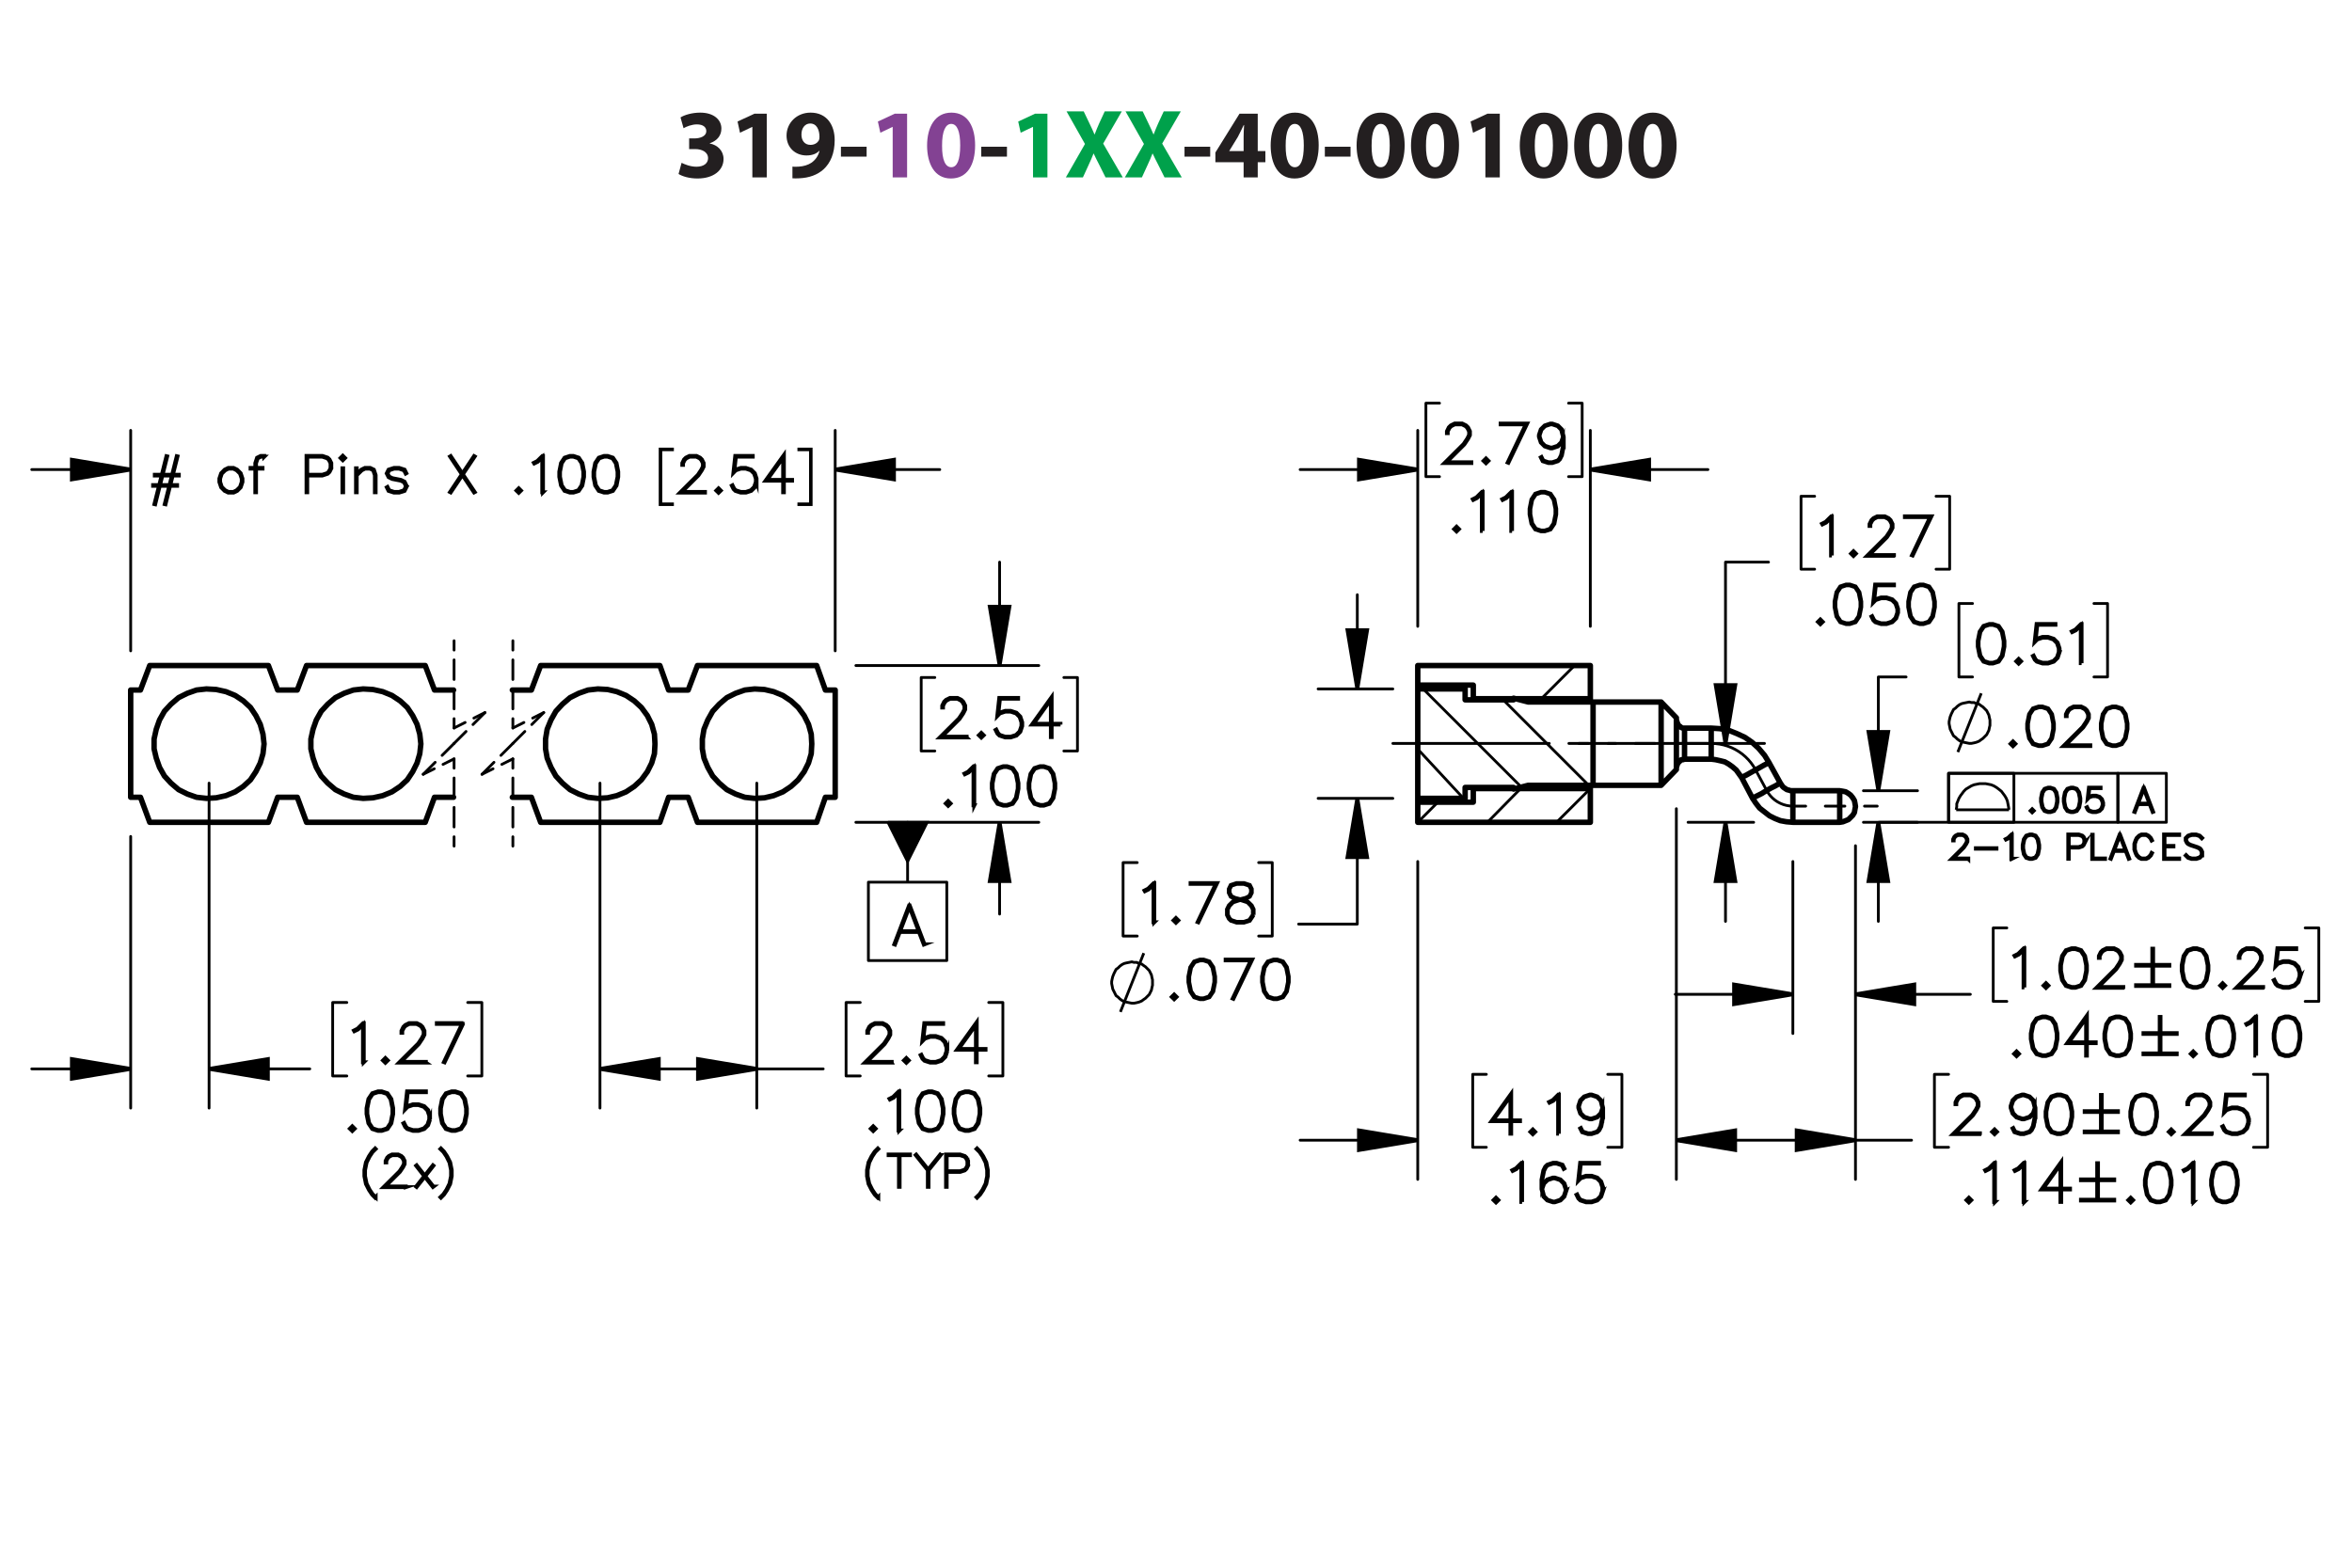 <?xml version="1.0" encoding="UTF-8"?><svg id="Layer_1" xmlns="http://www.w3.org/2000/svg" viewBox="0 0 432 288"><defs><style>.cls-1{stroke-dashoffset:.491px;}.cls-1,.cls-2,.cls-3,.cls-4,.cls-5,.cls-6,.cls-7,.cls-8,.cls-9,.cls-10,.cls-11,.cls-12,.cls-13,.cls-14{stroke:#000;}.cls-1,.cls-2,.cls-4,.cls-5,.cls-6,.cls-7,.cls-8,.cls-9,.cls-10,.cls-11,.cls-13,.cls-14{fill:none;}.cls-1,.cls-4,.cls-5,.cls-6,.cls-7,.cls-9,.cls-11,.cls-13,.cls-14{stroke-linecap:round;stroke-linejoin:round;}.cls-1,.cls-4,.cls-5,.cls-6,.cls-8,.cls-9,.cls-10,.cls-11,.cls-13,.cls-14{stroke-width:.51px;}.cls-1,.cls-4,.cls-13{stroke-dasharray:0 0 3.6 1.8;}.cls-15{fill:#834293;}.cls-2{stroke-width:.7px;}.cls-2,.cls-3,.cls-8,.cls-10,.cls-12{stroke-miterlimit:10;}.cls-3{stroke-width:.5px;}.cls-4{stroke-dashoffset:1.331px;}.cls-5{stroke-dashoffset:14.47px;}.cls-5,.cls-9,.cls-10,.cls-11,.cls-14{stroke-dasharray:0 0 0 0 43.2 3.6 3.6 3.6;}.cls-9{stroke-dashoffset:36.432px;}.cls-12{stroke-width:.7px;}.cls-13{stroke-dashoffset:1.885px;}.cls-16{fill:#00a14b;}.cls-14{stroke-dashoffset:40.857px;}.cls-17{fill:#231f20;}</style></defs><g><path class="cls-17" d="m125.19,29.909c.486.252,1.603.72,2.719.72,1.423,0,2.143-.685,2.143-1.567,0-1.152-1.152-1.674-2.359-1.674h-1.116v-1.962h1.062c.918-.018,2.089-.36,2.089-1.351,0-.702-.576-1.224-1.728-1.224-.955,0-1.962.414-2.449.702l-.558-1.981c.702-.45,2.106-.882,3.619-.882,2.502,0,3.889,1.315,3.889,2.917,0,1.243-.702,2.215-2.143,2.719v.036c1.404.252,2.539,1.315,2.539,2.845,0,2.07-1.819,3.583-4.79,3.583-1.512,0-2.791-.397-3.475-.829l.558-2.052Z"/><path class="cls-17" d="m138.187,23.318h-.036l-2.233,1.062-.45-2.053,3.097-1.44h2.269v11.704h-2.647v-9.273Z"/><path class="cls-17" d="m145.548,30.611c.342.036.648.036,1.188,0,.829-.054,1.675-.288,2.305-.72.756-.522,1.261-1.278,1.477-2.161l-.054-.018c-.522.54-1.278.846-2.341.846-1.98,0-3.655-1.386-3.655-3.655,0-2.287,1.837-4.213,4.412-4.213,3.007,0,4.429,2.305,4.429,5.042,0,2.431-.774,4.213-2.053,5.383-1.116,1.008-2.647,1.566-4.465,1.639-.468.036-.936.018-1.242,0v-2.143Zm1.656-5.87c0,1.009.54,1.873,1.657,1.873.738,0,1.26-.36,1.512-.774.09-.162.144-.342.144-.684,0-1.243-.468-2.467-1.71-2.467-.936,0-1.621.828-1.603,2.052Z"/><path class="cls-17" d="m159.175,26.956v1.818h-4.718v-1.818h4.718Z"/><path class="cls-15" d="m163.962,23.318h-.036l-2.233,1.062-.45-2.053,3.097-1.44h2.269v11.704h-2.647v-9.273Z"/><path class="cls-15" d="m179.102,26.686c0,3.619-1.458,6.104-4.447,6.104-3.025,0-4.357-2.719-4.375-6.032,0-3.385,1.44-6.067,4.465-6.067,3.133,0,4.357,2.791,4.357,5.996Zm-6.068.072c-.018,2.683.63,3.961,1.692,3.961s1.639-1.333,1.639-3.997c0-2.593-.558-3.961-1.657-3.961-1.008,0-1.692,1.278-1.674,3.997Z"/><path class="cls-17" d="m184.951,26.956v1.818h-4.718v-1.818h4.718Z"/><path class="cls-16" d="m189.738,23.318h-.036l-2.233,1.062-.45-2.053,3.097-1.44h2.269v11.704h-2.647v-9.273Z"/><path class="cls-16" d="m203.059,32.591l-1.098-2.197c-.45-.846-.738-1.476-1.08-2.179h-.036c-.252.703-.558,1.333-.936,2.179l-1.008,2.197h-3.133l3.511-6.14-3.385-5.996h3.151l1.062,2.215c.36.738.63,1.333.918,2.017h.036c.288-.774.522-1.315.828-2.017l1.026-2.215h3.133l-3.421,5.924,3.601,6.212h-3.169Z"/><path class="cls-16" d="m213.895,32.591l-1.098-2.197c-.45-.846-.738-1.476-1.081-2.179h-.036c-.252.703-.558,1.333-.936,2.179l-1.008,2.197h-3.133l3.511-6.14-3.385-5.996h3.151l1.062,2.215c.36.738.63,1.333.918,2.017h.036c.288-.774.522-1.315.829-2.017l1.026-2.215h3.133l-3.421,5.924,3.601,6.212h-3.168Z"/><path class="cls-17" d="m222.282,26.956v1.818h-4.718v-1.818h4.718Z"/><path class="cls-17" d="m228.42,32.591v-2.791h-5.186v-1.782l4.43-7.13h3.349v6.86h1.404v2.052h-1.404v2.791h-2.593Zm0-4.843v-2.593c0-.703.036-1.422.09-2.179h-.071c-.378.756-.685,1.44-1.081,2.179l-1.566,2.557v.036h2.629Z"/><path class="cls-17" d="m242.209,26.686c0,3.619-1.458,6.104-4.447,6.104-3.024,0-4.357-2.719-4.375-6.032,0-3.385,1.44-6.067,4.465-6.067,3.133,0,4.357,2.791,4.357,5.996Zm-6.067.072c-.019,2.683.63,3.961,1.692,3.961s1.639-1.333,1.639-3.997c0-2.593-.559-3.961-1.657-3.961-1.008,0-1.692,1.278-1.674,3.997Z"/><path class="cls-17" d="m248.058,26.956v1.818h-4.718v-1.818h4.718Z"/><path class="cls-17" d="m257.995,26.686c0,3.619-1.459,6.104-4.447,6.104-3.025,0-4.357-2.719-4.376-6.032,0-3.385,1.44-6.067,4.466-6.067,3.133,0,4.357,2.791,4.357,5.996Zm-6.068.072c-.018,2.683.63,3.961,1.692,3.961s1.639-1.333,1.639-3.997c0-2.593-.558-3.961-1.656-3.961-1.009,0-1.692,1.278-1.675,3.997Z"/><path class="cls-17" d="m267.984,26.686c0,3.619-1.458,6.104-4.447,6.104-3.024,0-4.357-2.719-4.375-6.032,0-3.385,1.44-6.067,4.465-6.067,3.133,0,4.357,2.791,4.357,5.996Zm-6.067.072c-.019,2.683.63,3.961,1.692,3.961s1.639-1.333,1.639-3.997c0-2.593-.559-3.961-1.657-3.961-1.008,0-1.692,1.278-1.674,3.997Z"/><path class="cls-17" d="m272.824,23.318h-.035l-2.233,1.062-.45-2.053,3.098-1.44h2.269v11.704h-2.647v-9.273Z"/><path class="cls-17" d="m287.965,26.686c0,3.619-1.459,6.104-4.447,6.104-3.025,0-4.357-2.719-4.376-6.032,0-3.385,1.44-6.067,4.466-6.067,3.133,0,4.357,2.791,4.357,5.996Zm-6.068.072c-.018,2.683.63,3.961,1.692,3.961s1.639-1.333,1.639-3.997c0-2.593-.558-3.961-1.656-3.961-1.009,0-1.692,1.278-1.675,3.997Z"/><path class="cls-17" d="m297.954,26.686c0,3.619-1.458,6.104-4.447,6.104-3.024,0-4.357-2.719-4.375-6.032,0-3.385,1.44-6.067,4.465-6.067,3.133,0,4.357,2.791,4.357,5.996Zm-6.067.072c-.019,2.683.63,3.961,1.692,3.961s1.639-1.333,1.639-3.997c0-2.593-.559-3.961-1.657-3.961-1.008,0-1.692,1.278-1.674,3.997Z"/><path class="cls-17" d="m307.944,26.686c0,3.619-1.459,6.104-4.447,6.104-3.025,0-4.357-2.719-4.376-6.032,0-3.385,1.44-6.067,4.466-6.067,3.133,0,4.357,2.791,4.357,5.996Zm-6.068.072c-.018,2.683.63,3.961,1.692,3.961s1.639-1.333,1.639-3.997c0-2.593-.558-3.961-1.656-3.961-1.009,0-1.692,1.278-1.675,3.997Z"/></g><g><g><path class="cls-12" d="m32.85,87.359h-1.127l-.44,1.749h1.25v.141h-1.29l-.846,3.401-.145-.035.85-3.366h-1.752l-.845,3.401-.145-.035.85-3.366h-1.092v-.141h1.127l.44-1.749h-1.254v-.145h1.29l.85-3.41.145.035-.85,3.375h1.748l.85-3.41.145.035-.85,3.375h1.092v.145Zm-1.272,0h-1.748l-.44,1.749h1.748l.44-1.749Z"/><path class="cls-12" d="m44.54,88.559l-.326.971-.652.655-.656.316h-.982l-.661-.316-.647-.655-.326-.971v-.65l.326-.971.647-.659.661-.321h.982l.656.321.652.659.326.971v.65Zm-.145-.022v-.611l-.308-.918-.612-.602-.604-.308h-.911l-.604.308-.616.602-.304.918v.611l.304.918.616.606.604.303h.911l.604-.303.612-.606.308-.918Z"/><path class="cls-12" d="m48.538,83.897h-.612l-.585.294-.309.901v.866h1.193v.141h-1.193v4.342h-.145v-4.342h-.872v-.141h.872v-.883l.326-.989.678-.334h.647v.145Z"/><path class="cls-12" d="m60.856,86.045l-.326.659-.343.33-.973.325h-2.778v3.081h-.141v-6.689h2.919l.973.325.343.33.326.659v.98Zm-.145-.035v-.91l-.304-.602-.291-.299-.92-.303h-2.761v3.318h2.761l.92-.303.291-.299.304-.602Z"/><path class="cls-12" d="m63.375,84.138l-.414.413-.414-.413.414-.413.414.413Zm-.198,0l-.216-.215-.216.215.216.215.216-.215Zm-.145,6.302h-.141v-4.412h.141v4.412Z"/><path class="cls-12" d="m68.998,90.44h-.145v-3.142l-.304-.901-.59-.299h-.907l-.607.308-.92.91v3.124h-.141v-4.412h.141v1.09l.832-.839.656-.321h.986l.673.33.326.993v3.16Z"/><path class="cls-12" d="m74.647,89.513l-.33.672-.995.316h-.964l-.99-.316-.326-.655.128-.075.304.606.903.303h.929l.903-.303.299-.589v-.277l-.299-.593-.604-.299-1.581-.312-.656-.334-.344-.685.344-.694.99-.321h.964l.995.321.321.659-.123.07-.308-.602-.903-.308h-.929l-.903.308-.286.567.286.576.607.299,1.577.312.66.334.33.668v.352Z"/><path class="cls-12" d="m87.199,90.4l-.127.066-2.144-3.204-2.148,3.204-.123-.066,2.179-3.265-2.179-3.274.123-.075,2.148,3.212,2.144-3.212.127.075-2.184,3.274,2.184,3.265Z"/><path class="cls-12" d="m95.693,90.124l-.414.404-.414-.404.414-.413.414.413Zm-.198,0l-.216-.215-.216.215.216.215.216-.215Z"/><path class="cls-12" d="m99.739,90.44h-.145v-6.447l-.828.839-.643.312-.07-.123.621-.316.964-.954h.101v6.689Z"/><path class="cls-12" d="m107.281,87.614l-.312,1.591-.661.98-.982.316h-.651l-.982-.316-.656-.98-.317-1.591v-.967l.317-1.591.656-.98.982-.325h.651l.982.325.661.98.312,1.591v.967Zm-.141-.022v-.923l-.317-1.56-.603-.91-.912-.303h-.612l-.912.303-.607.91-.312,1.56v.923l.312,1.56.607.91.912.303h.612l.912-.303.603-.91.317-1.56Z"/><path class="cls-12" d="m113.56,87.614l-.312,1.591-.661.98-.982.316h-.651l-.982-.316-.656-.98-.317-1.591v-.967l.317-1.591.656-.98.982-.325h.651l.982.325.661.98.312,1.591v.967Zm-.141-.022v-.923l-.317-1.56-.603-.91-.912-.303h-.612l-.912.303-.607.91-.312,1.56v.923l.312,1.56.607.91.912.303h.612l.912-.303.603-.91.317-1.56Z"/><path class="cls-3" d="m123.523,92.707h-2.281v-10.217h2.281v.145h-2.135v9.927h2.135v.145Z"/><path class="cls-12" d="m129.489,90.501h-4.588l3.272-3.256.621-.936.308-.615v-.593l-.308-.602-.295-.299-.607-.303h-1.224l-.604.303-.299.299-.308.602v.299h-.141v-.334l.321-.659.335-.33.661-.325h1.299l.656.325.335.33.326.659v.668l-.326.646-.639.954-3.042,3.032h4.249v.136Z"/><path class="cls-12" d="m132.395,90.124l-.414.404-.414-.404.414-.413.414.413Zm-.198,0l-.216-.215-.216.215.216.215.216-.215Z"/><path class="cls-12" d="m138.964,88.559l-.321.971-.661.655-.973.316h-.964l-.973-.316-.343-.334-.317-.637.128-.07.312.62.29.299.92.303h.929l.92-.303.603-.606.309-.918v-.611l-.309-.918-.603-.602-.92-.308h-.929l-.92.308-.44.453.339-3.107h3.223v.145h-3.095l-.286,2.562.19-.18.973-.321h.964l.973.321.661.659.321.971v.65Z"/><path class="cls-12" d="m145.489,88.304h-1.506v2.136h-.145v-2.136h-3.228l3.373-4.707v4.561h1.506v.145Zm-1.651-.145v-4.109l-2.941,4.109h2.941Z"/><path class="cls-3" d="m148.998,92.707h-2.281v-.145h2.136v-9.927h-2.136v-.145h2.281v10.217Z"/></g><g><path class="cls-12" d="m66.819,195.151h-.156v-6.939l-.892.903-.692.336-.076-.133.668-.341,1.038-1.026h.109v7.2Z"/><path class="cls-12" d="m71.232,194.81l-.446.435-.445-.435.445-.444.446.444Zm-.213,0l-.232-.231-.232.231.232.232.232-.232Z"/><path class="cls-12" d="m78.228,195.218h-4.939l3.522-3.506.668-1.008.332-.662v-.639l-.332-.647-.318-.322-.654-.326h-1.318l-.649.326-.322.322-.332.647v.322h-.152v-.359l.346-.71.36-.354.711-.351h1.398l.706.351.36.354.351.71v.719l-.351.695-.688,1.026-3.275,3.265h4.574v.146Z"/><path class="cls-12" d="m85.117,187.951l-3.46,7.219-.133-.052,3.337-7.011h-4.631v-.156h4.888Z"/></g><g><path class="cls-12" d="m65.151,207.348l-.446.435-.446-.435.446-.444.446.444Zm-.213,0l-.232-.231-.232.231.232.232.232-.232Z"/><path class="cls-12" d="m72.227,204.647l-.336,1.713-.711,1.055-1.058.341h-.702l-1.058-.341-.707-1.055-.341-1.713v-1.041l.341-1.712.707-1.055,1.058-.351h.702l1.058.351.711,1.055.336,1.712v1.041Zm-.152-.023v-.993l-.341-1.68-.65-.98-.981-.326h-.659l-.982.326-.654.98-.337,1.68v.993l.337,1.68.654.979.982.327h.659l.981-.327.65-.979.341-1.68Z"/><path class="cls-12" d="m78.989,205.664l-.346,1.045-.711.705-1.048.341h-1.039l-1.048-.341-.37-.359-.342-.686.138-.075.337.667.313.321.991.327h1l.991-.327.649-.652.332-.989v-.657l-.332-.988-.649-.648-.991-.331h-1l-.991.331-.475.487.365-3.345h3.472v.156h-3.334l-.308,2.758.204-.193,1.048-.346h1.039l1.048.346.711.709.346,1.046v.7Z"/><path class="cls-12" d="m85.752,204.647l-.336,1.713-.711,1.055-1.058.341h-.702l-1.058-.341-.707-1.055-.341-1.713v-1.041l.341-1.712.707-1.055,1.058-.351h.702l1.058.351.711,1.055.336,1.712v1.041Zm-.152-.023v-.993l-.341-1.68-.65-.98-.981-.326h-.659l-.982.326-.654.98-.337,1.68v.993l.337,1.68.654.979.982.327h.659l.981-.327.65-.979.341-1.68Z"/></g><g><path class="cls-12" d="m163.788,195.218h-4.942l3.524-3.506.668-1.008.332-.662v-.639l-.332-.647-.318-.322-.654-.326h-1.318l-.65.326-.322.322-.332.647v.322h-.152v-.359l.346-.71.36-.354.711-.351h1.399l.707.351.36.354.351.71v.719l-.351.695-.688,1.026-3.277,3.265h4.577v.146Z"/><path class="cls-12" d="m166.917,194.81l-.446.435-.446-.435.446-.444.446.444Zm-.213,0l-.232-.231-.232.231.232.232.232-.232Z"/><path class="cls-12" d="m173.993,193.127l-.346,1.045-.711.705-1.048.341h-1.039l-1.048-.341-.37-.359-.342-.686.138-.075.337.667.313.321.991.327h1l.991-.327.649-.652.332-.989v-.657l-.332-.988-.649-.648-.991-.331h-1l-.991.331-.475.487.365-3.345h3.472v.156h-3.334l-.308,2.758.204-.193,1.048-.346h1.039l1.048.346.711.709.346,1.046v.7Z"/><path class="cls-12" d="m181.022,192.852h-1.622v2.299h-.156v-2.299h-3.476l3.632-5.066v4.91h1.622v.156Zm-1.778-.156v-4.423l-3.168,4.423h3.168Z"/></g><g><path class="cls-12" d="m160.832,207.348l-.446.435-.445-.435.445-.444.446.444Zm-.213,0l-.232-.231-.232.231.232.232.232-.232Z"/><path class="cls-12" d="m165.188,207.689h-.156v-6.939l-.892.903-.692.336-.076-.133.668-.341,1.038-1.026h.109v7.2Z"/><path class="cls-12" d="m173.308,204.647l-.337,1.713-.711,1.055-1.057.341h-.701l-1.057-.341-.707-1.055-.341-1.713v-1.041l.341-1.712.707-1.055,1.057-.351h.701l1.057.351.711,1.055.337,1.712v1.041Zm-.152-.023v-.993l-.341-1.68-.649-.98-.981-.326h-.659l-.981.326-.654.98-.337,1.68v.993l.337,1.68.654.979.981.327h.659l.981-.327.649-.979.341-1.68Z"/><path class="cls-12" d="m180.068,204.647l-.337,1.713-.711,1.055-1.057.341h-.701l-1.057-.341-.707-1.055-.341-1.713v-1.041l.341-1.712.707-1.055,1.057-.351h.701l1.057.351.711,1.055.337,1.712v1.041Zm-.152-.023v-.993l-.341-1.68-.649-.98-.981-.326h-.659l-.981.326-.654.98-.337,1.68v.993l.337,1.68.654.979.981.327h.659l.981-.327.649-.979.341-1.68Z"/></g><g><path class="cls-12" d="m177.554,135.48h-4.942l3.524-3.505.668-1.008.332-.662v-.639l-.332-.648-.318-.321-.654-.327h-1.318l-.65.327-.322.321-.332.648v.322h-.152v-.36l.346-.71.36-.355.711-.35h1.399l.707.35.36.355.351.71v.719l-.351.695-.688,1.026-3.277,3.264h4.577v.147Z"/><path class="cls-12" d="m180.684,135.072l-.446.435-.446-.435.446-.444.446.444Zm-.213,0l-.232-.231-.232.231.232.232.232-.232Z"/><path class="cls-12" d="m187.76,133.388l-.346,1.046-.711.705-1.048.341h-1.039l-1.048-.341-.37-.359-.342-.686.138-.076.337.667.313.322.991.326h1l.991-.326.649-.653.332-.989v-.658l-.332-.989-.649-.648-.991-.331h-1l-.991.331-.475.487.365-3.345h3.472v.156h-3.334l-.308,2.758.204-.194,1.048-.345h1.039l1.048.345.711.71.346,1.046v.7Z"/><path class="cls-12" d="m194.788,133.114h-1.622v2.299h-.156v-2.299h-3.476l3.632-5.066v4.911h1.622v.156Zm-1.778-.156v-4.423l-3.168,4.423h3.168Z"/></g><g><path class="cls-12" d="m174.599,147.609l-.446.435-.445-.435.445-.444.446.444Zm-.213,0l-.232-.231-.232.231.232.231.232-.231Z"/><path class="cls-12" d="m178.955,147.95h-.156v-6.94l-.892.904-.692.336-.076-.133.668-.34,1.038-1.027h.109v7.201Z"/><path class="cls-12" d="m187.075,144.908l-.337,1.713-.711,1.055-1.057.341h-.701l-1.057-.341-.707-1.055-.341-1.713v-1.04l.341-1.712.707-1.055,1.057-.35h.701l1.057.35.711,1.055.337,1.712v1.04Zm-.152-.023v-.994l-.341-1.679-.649-.979-.981-.327h-.659l-.981.327-.654.979-.337,1.679v.994l.337,1.679.654.98.981.326h.659l.981-.326.649-.98.341-1.679Z"/><path class="cls-12" d="m193.835,144.908l-.337,1.713-.711,1.055-1.057.341h-.701l-1.057-.341-.707-1.055-.341-1.713v-1.04l.341-1.712.707-1.055,1.057-.35h.701l1.057.35.711,1.055.337,1.712v1.04Zm-.152-.023v-.994l-.341-1.679-.649-.979-.981-.327h-.659l-.981.327-.654.979-.337,1.679v.994l.337,1.679.654.98.981.326h.659l.981-.326.649-.98.341-1.679Z"/></g><path class="cls-12" d="m169.815,173.484l-.133.052-.895-2.317h-3.51l-.895,2.317-.133-.052,2.733-7.167h.104l2.728,7.167Zm-1.085-2.422l-1.696-4.456-1.7,4.456h3.396Z"/><g><path class="cls-12" d="m270.252,85.071h-4.941l3.523-3.505.669-1.008.332-.662v-.639l-.332-.648-.317-.321-.654-.327h-1.319l-.649.327-.322.321-.332.648v.322h-.151v-.36l.346-.71.36-.355.712-.35h1.398l.707.35.36.355.351.71v.719l-.351.695-.688,1.026-3.277,3.264h4.576v.147Z"/><path class="cls-12" d="m273.382,84.664l-.445.435-.446-.435.446-.444.445.444Zm-.213,0l-.232-.231-.232.231.232.232.232-.232Z"/><path class="cls-12" d="m280.51,77.805l-3.462,7.219-.133-.052,3.339-7.011h-4.633v-.156h4.889Z"/><path class="cls-12" d="m287.221,81.963l-.337,1.713-.351.695-.37.359-1.048.341h-.702l-1.067-.341-.351-.705.138-.081.332.653.972.326h.659l.991-.326.309-.322.332-.658.342-1.679v-1.211l-.194.582-.712.71-1.048.35h-.36l-1.048-.35-.712-.71-.346-1.045v-.359l.346-1.045.712-.705,1.048-.35h.36l1.048.35.712.705.346,1.386v1.717Zm-.151-1.708l-.332-1.315-.65-.653-.991-.327h-.322l-.991.327-.649.653-.332.984v.322l.332.988.649.648.991.331h.322l.991-.331.65-.648.332-.979Z"/></g><g><path class="cls-12" d="m267.974,97.201l-.445.435-.445-.435.445-.444.445.444Zm-.213,0l-.232-.231-.231.231.231.232.232-.232Z"/><path class="cls-12" d="m272.328,97.541h-.156v-6.94l-.891.904-.691.336-.076-.133.668-.34,1.038-1.027h.108v7.2Z"/><path class="cls-12" d="m277.729,97.541h-.156v-6.94l-.891.904-.691.336-.076-.133.668-.34,1.038-1.027h.108v7.2Z"/><path class="cls-12" d="m285.845,94.499l-.336,1.713-.711,1.055-1.057.341h-.701l-1.057-.341-.706-1.055-.341-1.713v-1.04l.341-1.712.706-1.055,1.057-.35h.701l1.057.35.711,1.055.336,1.712v1.04Zm-.151-.023v-.994l-.341-1.679-.649-.979-.981-.327h-.659l-.981.327-.653.979-.337,1.679v.994l.337,1.679.653.98.981.326h.659l.981-.326.649-.98.341-1.679Z"/></g><g><path class="cls-12" d="m212.02,169.429h-.156v-6.939l-.892.903-.692.336-.076-.133.668-.341,1.038-1.026h.109v7.2Z"/><path class="cls-12" d="m216.433,169.088l-.445.435-.445-.435.445-.444.445.444Zm-.213,0l-.232-.231-.232.231.232.232.232-.232Z"/><path class="cls-12" d="m223.559,162.228l-3.461,7.219-.133-.052,3.338-7.011h-4.632v-.156h4.888Z"/><path class="cls-12" d="m230.265,168.09l-.706,1.065-1.057.341h-1.38l-1.048-.341-.369-.359-.351-.705v-1.055l.351-.71.706-.695,1.081-.359-.731-.175-.711-.359-.355-.715v-.719l.355-.724,1.071-.351h1.38l1.066.351.36.724v.719l-.36.715-.711.359-.726.175.038.01,1.038.35.711.695.346.71v1.055Zm-.151-.038v-.979l-.332-.648-.649-.662-1-.326-.322-.091-.317.091-1,.326-.654.662-.327.648v.979l.327.648.312.321.991.327h1.336l.981-.327.654-.97Zm-.341-4.068v-.643l-.323-.63-.972-.326h-1.336l-.973.326-.322.63v.643l.322.639.649.317.991.255.99-.255.649-.317.323-.639Z"/></g><g><path class="cls-12" d="m216.112,183.141l-.446.435-.446-.435.446-.444.446.444Zm-.213,0l-.232-.231-.232.231.232.232.232-.232Z"/><path class="cls-12" d="m223.188,180.44l-.337,1.713-.711,1.055-1.058.341h-.702l-1.058-.341-.706-1.055-.342-1.713v-1.041l.342-1.712.706-1.055,1.058-.351h.702l1.058.351.711,1.055.337,1.712v1.041Zm-.151-.023v-.993l-.342-1.68-.649-.98-.982-.326h-.659l-.981.326-.654.98-.337,1.68v.993l.337,1.68.654.979.981.327h.659l.982-.327.649-.979.342-1.68Z"/><path class="cls-12" d="m230.002,176.281l-3.462,7.219-.133-.052,3.339-7.011h-4.633v-.156h4.889Z"/><path class="cls-12" d="m236.713,180.44l-.337,1.713-.711,1.055-1.058.341h-.702l-1.058-.341-.706-1.055-.342-1.713v-1.041l.342-1.712.706-1.055,1.058-.351h.702l1.058.351.711,1.055.337,1.712v1.041Zm-.151-.023v-.993l-.342-1.68-.649-.98-.982-.326h-.659l-.981.326-.654.98-.337,1.68v.993l.337,1.68.654.979.981.327h.659l.982-.327.649-.979.342-1.68Z"/></g><g><path class="cls-12" d="m336.464,102.046h-.156v-6.94l-.892.904-.691.336-.076-.133.668-.34,1.038-1.027h.109v7.2Z"/><path class="cls-12" d="m340.877,101.706l-.445.435-.445-.435.445-.444.445.444Zm-.213,0l-.232-.231-.232.231.232.232.232-.232Z"/><path class="cls-12" d="m347.874,102.113h-4.939l3.522-3.505.669-1.008.332-.662v-.639l-.332-.648-.317-.321-.654-.327h-1.318l-.649.327-.322.321-.332.648v.322h-.151v-.36l.346-.71.36-.355.711-.35h1.398l.707.35.36.355.351.71v.719l-.351.695-.688,1.026-3.275,3.264h4.574v.147Z"/><path class="cls-12" d="m354.762,94.846l-3.461,7.219-.133-.052,3.338-7.011h-4.632v-.156h4.888Z"/></g><g><path class="cls-12" d="m334.795,114.242l-.445.435-.446-.435.446-.444.445.444Zm-.213,0l-.232-.231-.232.231.232.232.232-.232Z"/><path class="cls-12" d="m341.871,111.541l-.337,1.713-.711,1.055-1.058.341h-.702l-1.058-.341-.706-1.055-.342-1.713v-1.04l.342-1.712.706-1.055,1.058-.35h.702l1.058.35.711,1.055.337,1.712v1.04Zm-.151-.023v-.994l-.342-1.679-.649-.979-.982-.327h-.659l-.981.327-.654.979-.337,1.679v.994l.337,1.679.654.98.981.326h.659l.982-.326.649-.98.342-1.679Z"/><path class="cls-12" d="m348.634,112.558l-.346,1.046-.712.705-1.048.341h-1.039l-1.048-.341-.37-.359-.341-.686.138-.076.336.667.314.322.991.326h1l.991-.326.65-.653.332-.989v-.658l-.332-.989-.65-.648-.991-.331h-1l-.991.331-.475.487.365-3.345h3.472v.156h-3.334l-.309,2.758.204-.194,1.048-.345h1.039l1.048.345.712.71.346,1.046v.7Z"/><path class="cls-12" d="m355.397,111.541l-.337,1.713-.711,1.055-1.058.341h-.702l-1.058-.341-.706-1.055-.342-1.713v-1.04l.342-1.712.706-1.055,1.058-.35h.702l1.058.35.711,1.055.337,1.712v1.04Zm-.151-.023v-.994l-.342-1.679-.649-.979-.982-.327h-.659l-.981.327-.654.979-.337,1.679v.994l.337,1.679.654.98.981.326h.659l.982-.326.649-.98.342-1.679Z"/></g><g><path class="cls-12" d="m368.167,118.788l-.336,1.713-.711,1.055-1.058.341h-.701l-1.058-.341-.706-1.055-.341-1.713v-1.04l.341-1.712.706-1.055,1.058-.35h.701l1.058.35.711,1.055.336,1.712v1.04Zm-.151-.023v-.994l-.341-1.679-.649-.979-.981-.327h-.659l-.981.327-.654.979-.336,1.679v.994l.336,1.679.654.98.981.326h.659l.981-.326.649-.98.341-1.679Z"/><path class="cls-12" d="m371.22,121.489l-.445.435-.445-.435.445-.444.445.444Zm-.213,0l-.232-.231-.232.231.232.232.232-.232Z"/><path class="cls-12" d="m378.292,119.805l-.346,1.046-.711.705-1.048.341h-1.038l-1.048-.341-.369-.359-.342-.686.138-.076.337.667.312.322.991.326h1l.99-.326.649-.653.332-.989v-.658l-.332-.989-.649-.648-.99-.331h-1l-.991.331-.474.487.364-3.345h3.471v.156h-3.333l-.308,2.758.203-.194,1.048-.345h1.038l1.048.345.711.71.346,1.046v.7Z"/><path class="cls-12" d="m382.336,121.83h-.156v-6.94l-.892.904-.691.336-.076-.133.668-.34,1.038-1.027h.109v7.2Z"/></g><path class="cls-8" d="m359.602,138.166l4.3-10.8m1.6,5.4v-.5l-.1-.4-.1-.5-.2-.4-.2-.4-.3-.3-.4-.4-.3-.2-.4-.3-.5-.1-.4-.2h-.5l-.4-.1-.5.1-.5.1-.4.1-.4.2-.4.3-.3.3-.4.3-.2.4-.2.4-.2.5-.1.4-.1.5v.4l.1.5.1.5.2.4.2.4.2.4.4.3.3.3.4.3.4.2.4.1.5.1.5.1h.4l.5-.1.4-.1.5-.2.4-.3.3-.2.4-.4.3-.3.2-.4.2-.4.1-.5.1-.4v-.5"/><g><path class="cls-12" d="m370.175,136.649l-.445.435-.446-.435.446-.444.445.444Zm-.213,0l-.232-.231-.232.231.232.232.232-.232Z"/><path class="cls-12" d="m377.251,133.948l-.337,1.713-.711,1.055-1.058.341h-.702l-1.058-.341-.706-1.055-.342-1.713v-1.04l.342-1.712.706-1.055,1.058-.35h.702l1.058.35.711,1.055.337,1.712v1.04Zm-.151-.023v-.994l-.342-1.679-.649-.979-.982-.327h-.659l-.981.327-.654.979-.337,1.679v.994l.337,1.679.654.98.981.326h.659l.982-.326.649-.98.342-1.679Z"/><path class="cls-12" d="m383.938,137.056h-4.941l3.523-3.505.669-1.008.332-.662v-.639l-.332-.648-.317-.321-.654-.327h-1.319l-.649.327-.322.321-.332.648v.322h-.151v-.36l.346-.71.36-.355.712-.35h1.398l.707.35.36.355.351.71v.719l-.351.695-.688,1.026-3.277,3.264h4.576v.147Z"/><path class="cls-12" d="m390.776,133.948l-.337,1.713-.711,1.055-1.058.341h-.702l-1.058-.341-.706-1.055-.342-1.713v-1.04l.342-1.712.706-1.055,1.058-.35h.702l1.058.35.711,1.055.337,1.712v1.04Zm-.151-.023v-.994l-.342-1.679-.649-.979-.982-.327h-.659l-.981.327-.654.979-.337,1.679v.994l.337,1.679.654.98.981.326h.659l.982-.326.649-.98.342-1.679Z"/></g><g><path class="cls-12" d="m279.191,205.977h-1.621v2.299h-.156v-2.299h-3.475l3.631-5.066v4.91h1.621v.156Zm-1.777-.156v-4.423l-3.167,4.423h3.167Z"/><path class="cls-12" d="m281.978,207.935l-.445.435-.445-.435.445-.444.445.444Zm-.213,0l-.232-.231-.232.231.232.232.232-.232Z"/><path class="cls-12" d="m286.335,208.276h-.156v-6.939l-.892.903-.691.336-.076-.133.668-.341,1.038-1.026h.109v7.2Z"/><path class="cls-12" d="m294.455,205.234l-.336,1.713-.351.695-.37.359-1.048.341h-.701l-1.066-.341-.352-.705.138-.08.332.652.972.327h.659l.99-.327.309-.321.332-.657.341-1.68v-1.211l-.194.582-.711.709-1.048.351h-.36l-1.047-.351-.712-.709-.346-1.046v-.359l.346-1.046.712-.704,1.047-.351h.36l1.048.351.711.704.346,1.387v1.717Zm-.151-1.708l-.332-1.315-.649-.653-.99-.326h-.322l-.991.326-.649.653-.332.983v.322l.332.988.649.648.991.331h.322l.99-.331.649-.648.332-.98Z"/></g><g><path class="cls-12" d="m275.219,220.473l-.445.435-.445-.435.445-.444.445.444Zm-.213,0l-.232-.231-.232.231.232.232.232-.232Z"/><path class="cls-12" d="m279.575,220.814h-.156v-6.939l-.892.903-.691.336-.076-.133.668-.341,1.038-1.026h.109v7.2Z"/><path class="cls-12" d="m287.695,218.789l-.346,1.045-.711.705-1.048.341h-.36l-1.047-.341-.712-.705-.346-1.386v-1.718l.337-1.712.351-.7.37-.354,1.047-.351h.702l1.066.351.351.704-.138.081-.332-.653-.972-.326h-.658l-.991.326-.308.322-.332.657-.342,1.68v1.211l.194-.582.712-.71,1.047-.35h.36l1.048.35.711.71.346,1.046v.359Zm-.151-.024v-.316l-.332-.989-.649-.647-.99-.331h-.322l-.991.331-.649.647-.332.98.332,1.315.649.652.991.327h.322l.99-.327.649-.652.332-.989Z"/><path class="cls-12" d="m294.455,218.789l-.346,1.045-.711.705-1.048.341h-1.038l-1.048-.341-.369-.359-.342-.686.138-.075.337.667.312.321.991.327h1l.99-.327.649-.652.332-.989v-.657l-.332-.988-.649-.648-.99-.331h-1l-.991.331-.474.487.364-3.345h3.471v.156h-3.333l-.308,2.758.203-.193,1.048-.346h1.038l1.048.346.711.709.346,1.046v.7Z"/></g><g><path class="cls-12" d="m363.663,208.343h-4.94l3.523-3.506.668-1.008.332-.662v-.639l-.332-.647-.317-.322-.654-.326h-1.318l-.649.326-.322.322-.332.647v.322h-.152v-.359l.347-.71.36-.354.711-.351h1.399l.706.351.36.354.351.71v.719l-.351.695-.688,1.026-3.276,3.265h4.575v.146Z"/><path class="cls-12" d="m366.793,207.935l-.445.435-.446-.435.446-.444.445.444Zm-.213,0l-.232-.231-.232.231.232.232.232-.232Z"/><path class="cls-12" d="m373.867,205.234l-.337,1.713-.351.695-.37.359-1.048.341h-.701l-1.067-.341-.351-.705.138-.08.332.652.972.327h.659l.991-.327.308-.321.332-.657.342-1.68v-1.211l-.194.582-.712.709-1.048.351h-.36l-1.048-.351-.711-.709-.347-1.046v-.359l.347-1.046.711-.704,1.048-.351h.36l1.048.351.712.704.346,1.387v1.717Zm-.151-1.708l-.332-1.315-.649-.653-.991-.326h-.322l-.991.326-.649.653-.332.983v.322l.332.988.649.648.991.331h.322l.991-.331.649-.648.332-.98Z"/><path class="cls-12" d="m380.629,205.234l-.337,1.713-.711,1.055-1.058.341h-.701l-1.058-.341-.707-1.055-.341-1.713v-1.041l.341-1.712.707-1.055,1.058-.351h.701l1.058.351.711,1.055.337,1.712v1.041Zm-.151-.023v-.993l-.342-1.68-.649-.98-.981-.326h-.659l-.981.326-.654.98-.337,1.68v.993l.337,1.68.654.979.981.327h.659l.981-.327.649-.979.342-1.68Z"/><path class="cls-12" d="m389.013,204.284h-2.978v2.976h-.156v-2.976h-2.982v-.156h2.982v-2.976h.156v2.976h2.978v.156Zm0,3.728h-6.117v-.151h6.117v.151Z"/><path class="cls-12" d="m396.191,205.234l-.337,1.713-.711,1.055-1.058.341h-.701l-1.058-.341-.707-1.055-.341-1.713v-1.041l.341-1.712.707-1.055,1.058-.351h.701l1.058.351.711,1.055.337,1.712v1.041Zm-.151-.023v-.993l-.342-1.68-.649-.98-.981-.326h-.659l-.981.326-.654.98-.337,1.68v.993l.337,1.68.654.979.981.327h.659l.981-.327.649-.979.342-1.68Z"/><path class="cls-12" d="m399.244,207.935l-.445.435-.446-.435.446-.444.445.444Zm-.213,0l-.232-.231-.232.231.232.232.232-.232Z"/><path class="cls-12" d="m406.243,208.343h-4.94l3.523-3.506.668-1.008.332-.662v-.639l-.332-.647-.317-.322-.654-.326h-1.318l-.649.326-.322.322-.332.647v.322h-.152v-.359l.347-.71.36-.354.711-.351h1.399l.706.351.36.354.351.71v.719l-.351.695-.688,1.026-3.276,3.265h4.575v.146Z"/><path class="cls-12" d="m413.081,206.252l-.346,1.045-.712.705-1.048.341h-1.038l-1.048-.341-.37-.359-.341-.686.137-.075.337.667.314.321.99.327h1.001l.991-.327.649-.652.332-.989v-.657l-.332-.988-.649-.648-.991-.331h-1.001l-.99.331-.475.487.365-3.345h3.471v.156h-3.333l-.309,2.758.204-.193,1.048-.346h1.038l1.048.346.712.709.346,1.046v.7Z"/></g><g><path class="cls-12" d="m362.074,220.473l-.445.435-.445-.435.445-.444.445.444Zm-.214,0l-.231-.231-.232.231.232.232.231-.232Z"/><path class="cls-12" d="m366.429,220.814h-.156v-6.939l-.891.903-.692.336-.076-.133.669-.341,1.037-1.026h.109v7.2Z"/><path class="cls-12" d="m371.831,220.814h-.156v-6.939l-.891.903-.692.336-.076-.133.669-.341,1.037-1.026h.109v7.2Z"/><path class="cls-12" d="m380.214,218.515h-1.62v2.299h-.156v-2.299h-3.474l3.63-5.066v4.91h1.62v.156Zm-1.776-.156v-4.423l-3.166,4.423h3.166Z"/><path class="cls-12" d="m388.327,216.821h-2.976v2.976h-.156v-2.976h-2.981v-.156h2.981v-2.976h.156v2.976h2.976v.156Zm0,3.728h-6.113v-.151h6.113v.151Z"/><path class="cls-12" d="m391.796,220.473l-.445.435-.445-.435.445-.444.445.444Zm-.214,0l-.231-.231-.232.231.232.232.231-.232Z"/><path class="cls-12" d="m398.867,217.772l-.337,1.713-.711,1.055-1.057.341h-.701l-1.057-.341-.706-1.055-.342-1.713v-1.041l.342-1.712.706-1.055,1.057-.351h.701l1.057.351.711,1.055.337,1.712v1.041Zm-.152-.023v-.993l-.341-1.68-.649-.98-.981-.326h-.659l-.981.326-.654.98-.337,1.68v.993l.337,1.68.654.979.981.327h.659l.981-.327.649-.979.341-1.68Z"/><path class="cls-12" d="m402.908,220.814h-.156v-6.939l-.891.903-.692.336-.076-.133.669-.341,1.037-1.026h.109v7.2Z"/><path class="cls-12" d="m411.026,217.772l-.337,1.713-.711,1.055-1.057.341h-.701l-1.057-.341-.706-1.055-.342-1.713v-1.041l.342-1.712.706-1.055,1.057-.351h.701l1.057.351.711,1.055.337,1.712v1.041Zm-.152-.023v-.993l-.341-1.68-.649-.98-.981-.326h-.659l-.981.326-.654.98-.337,1.68v.993l.337,1.68.654.979.981.327h.659l.981-.327.649-.979.341-1.68Z"/></g><g><path class="cls-12" d="m371.824,181.401h-.156v-6.939l-.892.903-.691.336-.076-.133.668-.341,1.039-1.026h.108v7.2Z"/><path class="cls-12" d="m376.238,181.06l-.446.435-.445-.435.445-.444.446.444Zm-.214,0l-.232-.231-.232.231.232.232.232-.232Z"/><path class="cls-12" d="m383.312,178.359l-.337,1.713-.711,1.055-1.057.341h-.702l-1.058-.341-.706-1.055-.341-1.713v-1.041l.341-1.712.706-1.055,1.058-.351h.702l1.057.351.711,1.055.337,1.712v1.041Zm-.151-.023v-.993l-.342-1.68-.649-.98-.981-.326h-.659l-.981.326-.653.98-.337,1.68v.993l.337,1.68.653.979.981.327h.659l.981-.327.649-.979.342-1.68Z"/><path class="cls-12" d="m389.995,181.468h-4.939l3.522-3.506.668-1.008.332-.662v-.639l-.332-.647-.317-.322-.654-.326h-1.317l-.65.326-.322.322-.331.647v.322h-.152v-.359l.347-.71.359-.354.712-.351h1.398l.706.351.36.354.351.71v.719l-.351.695-.688,1.026-3.275,3.265h4.574v.146Z"/><path class="cls-12" d="m398.453,177.409h-2.977v2.976h-.157v-2.976h-2.981v-.156h2.981v-2.976h.157v2.976h2.977v.156Zm0,3.728h-6.115v-.151h6.115v.151Z"/><path class="cls-12" d="m405.631,178.359l-.337,1.713-.711,1.055-1.057.341h-.702l-1.058-.341-.706-1.055-.341-1.713v-1.041l.341-1.712.706-1.055,1.058-.351h.702l1.057.351.711,1.055.337,1.712v1.041Zm-.151-.023v-.993l-.342-1.68-.649-.98-.981-.326h-.659l-.981.326-.653.98-.337,1.68v.993l.337,1.68.653.979.981.327h.659l.981-.327.649-.979.342-1.68Z"/><path class="cls-12" d="m408.684,181.06l-.446.435-.445-.435.445-.444.446.444Zm-.214,0l-.232-.231-.232.231.232.232.232-.232Z"/><path class="cls-12" d="m415.681,181.468h-4.939l3.522-3.506.668-1.008.332-.662v-.639l-.332-.647-.317-.322-.654-.326h-1.317l-.65.326-.322.322-.331.647v.322h-.152v-.359l.347-.71.359-.354.712-.351h1.398l.706.351.36.354.351.71v.719l-.351.695-.688,1.026-3.275,3.265h4.574v.146Z"/><path class="cls-12" d="m422.518,179.377l-.346,1.045-.712.705-1.047.341h-1.039l-1.047-.341-.37-.359-.342-.686.138-.075.337.667.312.321.991.327h1l.991-.327.649-.652.332-.989v-.657l-.332-.988-.649-.648-.991-.331h-1l-.991.331-.474.487.365-3.345h3.47v.156h-3.333l-.308,2.758.204-.193,1.047-.346h1.039l1.047.346.712.709.346,1.046v.7Z"/></g><g><path class="cls-12" d="m370.834,193.598l-.446.435-.445-.435.445-.444.446.444Zm-.214,0l-.232-.231-.232.231.232.232.232-.232Z"/><path class="cls-12" d="m377.907,190.897l-.337,1.713-.711,1.055-1.057.341h-.702l-1.058-.341-.706-1.055-.341-1.713v-1.041l.341-1.712.706-1.055,1.058-.351h.702l1.057.351.711,1.055.337,1.712v1.041Zm-.151-.023v-.993l-.342-1.68-.649-.98-.981-.326h-.659l-.981.326-.653.98-.337,1.68v.993l.337,1.68.653.979.981.327h.659l.981-.327.649-.979.342-1.68Z"/><path class="cls-12" d="m384.933,191.64h-1.621v2.299h-.157v-2.299h-3.475l3.632-5.066v4.91h1.621v.156Zm-1.778-.156v-4.423l-3.166,4.423h3.166Z"/><path class="cls-12" d="m391.428,190.897l-.337,1.713-.711,1.055-1.057.341h-.702l-1.058-.341-.706-1.055-.341-1.713v-1.041l.341-1.712.706-1.055,1.058-.351h.702l1.057.351.711,1.055.337,1.712v1.041Zm-.151-.023v-.993l-.342-1.68-.649-.98-.981-.326h-.659l-.981.326-.653.98-.337,1.68v.993l.337,1.68.653.979.981.327h.659l.981-.327.649-.979.342-1.68Z"/><path class="cls-12" d="m399.809,189.946h-2.977v2.976h-.157v-2.976h-2.981v-.156h2.981v-2.976h.157v2.976h2.977v.156Zm0,3.728h-6.115v-.151h6.115v.151Z"/><path class="cls-12" d="m403.279,193.598l-.446.435-.445-.435.445-.444.446.444Zm-.214,0l-.232-.231-.232.231.232.232.232-.232Z"/><path class="cls-12" d="m410.353,190.897l-.337,1.713-.711,1.055-1.057.341h-.702l-1.058-.341-.706-1.055-.341-1.713v-1.041l.341-1.712.706-1.055,1.058-.351h.702l1.057.351.711,1.055.337,1.712v1.041Zm-.151-.023v-.993l-.342-1.68-.649-.98-.981-.326h-.659l-.981.326-.653.98-.337,1.68v.993l.337,1.68.653.979.981.327h.659l.981-.327.649-.979.342-1.68Z"/><path class="cls-12" d="m414.397,193.939h-.156v-6.939l-.892.903-.691.336-.076-.133.668-.341,1.039-1.026h.108v7.2Z"/><path class="cls-12" d="m422.518,190.897l-.337,1.713-.711,1.055-1.057.341h-.702l-1.058-.341-.706-1.055-.341-1.713v-1.041l.341-1.712.706-1.055,1.058-.351h.702l1.057.351.711,1.055.337,1.712v1.041Zm-.151-.023v-.993l-.342-1.68-.649-.98-.981-.326h-.659l-.981.326-.653.98-.337,1.68v.993l.337,1.68.653.979.981.327h.659l.981-.327.649-.979.342-1.68Z"/></g><path class="cls-8" d="m359.302,148.766h9.7m0,0l-.1-.6-.1-.5-.1-.5-.2-.5-.3-.5-.3-.4-.3-.4-.5-.4-.4-.3-.5-.3-.5-.2-.5-.1-.5-.1h-1.1l-.5.1-.5.1-.5.2-.5.3-.5.3-.4.4-.3.4-.3.4-.3.5-.2.5-.2.5v.5l-.1.6"/><g><path class="cls-12" d="m373.537,148.944l-.276.27-.275-.27.275-.275.276.275Zm-.132,0l-.144-.144-.144.144.144.144.144-.144Z"/><path class="cls-12" d="m377.918,147.272l-.208,1.06-.44.653-.655.211h-.435l-.654-.211-.438-.653-.212-1.06v-.644l.212-1.06.438-.654.654-.217h.435l.655.217.44.654.208,1.06v.644Zm-.094-.015v-.615l-.212-1.04-.402-.607-.607-.202h-.408l-.607.202-.405.607-.209,1.04v.615l.209,1.04.405.606.607.202h.408l.607-.202.402-.606.212-1.04Z"/><path class="cls-12" d="m382.104,147.272l-.208,1.06-.44.653-.655.211h-.435l-.654-.211-.438-.653-.212-1.06v-.644l.212-1.06.438-.654.654-.217h.435l.655.217.44.654.208,1.06v.644Zm-.094-.015v-.615l-.212-1.04-.402-.607-.607-.202h-.408l-.607.202-.405.607-.209,1.04v.615l.209,1.04.405.606.607.202h.408l.607-.202.402-.606.212-1.04Z"/><path class="cls-12" d="m386.291,147.901l-.214.647-.44.436-.649.211h-.643l-.649-.211-.229-.223-.212-.425.085-.047.209.413.193.199.614.202h.619l.613-.202.402-.404.206-.612v-.407l-.206-.612-.402-.401-.613-.205h-.619l-.614.205-.293.302.226-2.072h2.149v.097h-2.064l-.19,1.708.126-.12.649-.214h.643l.649.214.44.44.214.647v.434Z"/></g><path class="cls-12" d="m395.475,149.135l-.082.032-.555-1.435h-2.174l-.555,1.435-.082-.032,1.692-4.439h.065l1.69,4.439Zm-.672-1.5l-1.05-2.76-1.054,2.76h2.103Z"/><g><path class="cls-12" d="m361.523,157.801h-3.059l2.181-2.171.414-.624.205-.41v-.396l-.205-.401-.196-.199-.405-.202h-.816l-.402.202-.199.199-.205.401v.199h-.094v-.223l.214-.44.223-.22.44-.217h.866l.438.217.223.22.218.44v.445l-.218.431-.426.636-2.028,2.022h2.833v.091Z"/><path class="cls-12" d="m366.701,155.917h-3.787v-.097h3.787v.097Z"/><path class="cls-12" d="m369.522,157.76h-.097v-4.298l-.553.56-.428.208-.047-.082.413-.211.644-.636h.067v4.459Z"/><path class="cls-12" d="m374.55,155.876l-.208,1.06-.44.653-.655.211h-.434l-.655-.211-.436-.653-.212-1.06v-.644l.212-1.06.436-.653.655-.217h.434l.655.217.44.653.208,1.06v.644Zm-.094-.015v-.615l-.212-1.04-.401-.606-.608-.202h-.407l-.608.202-.404.606-.209,1.04v.615l.209,1.04.404.606.608.202h.407l.608-.202.401-.606.212-1.04Z"/><path class="cls-12" d="m382.924,154.83l-.217.44-.23.22-.648.217h-1.852v2.054h-.094v-4.459h1.945l.648.217.23.22.217.44v.653Zm-.097-.023v-.606l-.202-.401-.194-.199-.613-.202h-1.84v2.212h1.84l.613-.202.194-.199.202-.401Z"/><path class="cls-12" d="m386.643,157.801h-2.362v-4.453h.094v4.362h2.269v.091Z"/><path class="cls-12" d="m391.08,157.739l-.082.032-.555-1.435h-2.175l-.555,1.435-.082-.032,1.693-4.439h.065l1.69,4.439Zm-.672-1.5l-1.051-2.76-1.054,2.76h2.104Z"/><path class="cls-12" d="m395.269,156.731l-.211.428-.432.431-.44.211h-.865l-.438-.211-.435-.431-.208-.434-.218-.642v-1.06l.218-.642.208-.434.435-.431.438-.217h.865l.44.217.432.431.211.428-.085.047-.208-.413-.411-.41-.402-.202h-.815l-.405.202-.408.41-.211.407-.203.618v1.037l.203.618.211.407.408.41.405.202h.815l.402-.202.411-.41.208-.413.085.047Z"/><path class="cls-12" d="m400.256,157.801h-2.782v-4.5h2.782v.097h-2.688v2.004h1.638v.097h-1.638v2.212h2.688v.091Z"/><path class="cls-12" d="m404.491,157.148l-.446.442-.648.211h-.854l-.649-.211-.431-.425.07-.073.41.416.614.202h.827l.613-.202.397-.398v-.598l-.202-.404-.2-.196-.407-.211-1.263-.419-.435-.211-.223-.223-.214-.436v-.451l.442-.442.649-.217h.854l.648.217.435.425-.073.073-.408-.416-.613-.202h-.827l-.614.202-.398.398v.39l.205.401.199.196.408.211,1.263.419.435.211.22.223.217.436v.662Z"/></g><g><path class="cls-12" d="m69.002,219.935l-.094.098-.564-.57-.568-.848-.572-1.121-.278-1.414v-1.137l.278-1.414.572-1.129.568-.848.564-.57.094.098-.56.551-.557.832-.552,1.113-.282,1.383v1.105l.282,1.383.552,1.105.557.832.56.551Z"/><path class="cls-12" d="m74.541,218.088h-4.082l2.91-2.894.552-.832.274-.547v-.527l-.274-.535-.262-.266-.54-.27h-1.089l-.537.27-.267.266-.274.535v.266h-.126v-.297l.286-.586.297-.293.588-.289h1.155l.584.289.298.293.29.586v.594l-.29.574-.568.848-2.707,2.695h3.78v.121Z"/><path class="cls-12" d="m79.614,217.99l-.098.074-1.493-1.891-1.5,1.891-.094-.074,1.508-1.918-1.508-1.922.094-.078,1.492,1.895,1.5-1.895.098.078-1.508,1.922,1.508,1.918Z"/><path class="cls-12" d="m82.971,216.08l-.282,1.414-.572,1.121-.568.848-.56.57-.098-.098.56-.551.556-.832.552-1.105.282-1.383v-1.105l-.282-1.383-.552-1.113-.556-.832-.56-.551.098-.098.56.57.568.848.572,1.129.282,1.414v1.137Z"/></g><g><path class="cls-12" d="m161.322,219.935l-.094.098-.564-.57-.568-.848-.572-1.121-.278-1.414v-1.137l.278-1.414.572-1.129.568-.848.564-.57.094.098-.56.551-.556.832-.552,1.113-.282,1.383v1.105l.282,1.383.552,1.105.556.832.56.551Z"/><path class="cls-12" d="m167.143,212.217h-1.903v5.816h-.129v-5.816h-1.9v-.129h3.933v.129Z"/><path class="cls-12" d="m172.775,212.193l-2.229,2.781v3.059h-.129v-3.059l-2.229-2.781.094-.082,2.201,2.738,2.197-2.738.094.082Z"/><path class="cls-12" d="m177.817,214.127l-.29.586-.306.293-.866.289h-2.471v2.738h-.126v-5.945h2.597l.866.289.306.293.29.586v.871Zm-.129-.031v-.809l-.271-.535-.258-.266-.819-.27h-2.456v2.949h2.456l.819-.27.258-.266.271-.535Z"/><path class="cls-12" d="m181.44,216.08l-.282,1.414-.572,1.121-.568.848-.56.57-.098-.098.56-.551.556-.832.552-1.105.282-1.383v-1.105l-.282-1.383-.552-1.113-.556-.832-.56-.551.098-.098.56.57.568.848.572,1.129.282,1.414v1.137Z"/></g><polyline class="cls-10" points="322.451 141.422 322.062 140.766 321.619 140.144 321.127 139.56 320.588 139.02 320.007 138.526 319.386 138.082 318.731 137.69 318.045 137.354 317.335 137.076 316.603 136.858 315.856 136.701 315.099 136.607 314.336 136.575"/><polyline class="cls-10" points="324.495 145.217 324.802 145.72 325.161 146.187 325.568 146.612 326.018 146.992 326.507 147.321 327.028 147.595 327.576 147.812 328.144 147.968 328.725 148.063 329.313 148.095"/><polyline class="cls-8" points="163.102 151.065 170.302 151.065 166.702 158.266 163.102 151.065"/><path class="cls-2" d="m340.802,182.666l10.8-1.8v3.6l-10.8-1.8m-11.5,0l-10.8,1.8v-3.6l10.8,1.8m11.5,26.8l-10.8,1.8v-3.6l10.8,1.8m-32.9,0l10.8-1.8v3.6l-10.8-1.8m-47.5,0l-10.8,1.8v-3.6l10.8,1.8m47.5,0l10.8-1.8v3.6l-10.8-1.8m37.1-58.4l1.8,10.8h-3.6l1.8-10.8m0-5.8l-1.8-10.8h3.6l-1.8,10.8m-28.072,5.8l1.8,10.8h-3.6l1.8-10.8m0-14.4l-1.8-10.8h3.6l-1.8,10.8m-67.628,10l1.8,10.8h-3.6l1.8-10.8m0-20.1l-1.8-10.8h3.6l-1.8,10.8m11.1-40.3l-10.8,1.8v-3.6l10.8,1.8m31.7,0l10.8-1.8v3.6l-10.8-1.8m-108.5,64.8l1.8,10.8h-3.6l1.8-10.8m0-28.8l-1.8-10.8h3.6l-1.8,10.8m-44.6,74.1l-10.8,1.8v-3.6l10.8,1.8m-28.8,0l10.8-1.8v3.6l-10.8-1.8m-71.8,0l10.8-1.8v3.6l-10.8-1.8m-14.4,0l-10.8,1.8v-3.6l10.8,1.8m129.4-110.1l10.8-1.8v3.6l-10.8-1.8m-129.4,0l-10.8,1.8v-3.6l10.8,1.8"/><line class="cls-13" x1="83.4" y1="117.711" x2="83.4" y2="133.74"/><line class="cls-4" x1="83.4" y1="133.74" x2="89.07" y2="130.905"/><line class="cls-1" x1="89.07" y1="130.906" x2="83.401" y2="136.575"/><line class="cls-1" x1="83.4" y1="136.575" x2="77.731" y2="142.244"/><line class="cls-4" x1="77.731" y1="142.244" x2="83.4" y2="139.409"/><line class="cls-13" x1="83.4" y1="139.41" x2="83.4" y2="155.439"/><line class="cls-13" x1="94.201" y1="117.711" x2="94.201" y2="133.74"/><line class="cls-4" x1="94.201" y1="133.74" x2="99.87" y2="130.905"/><line class="cls-1" x1="99.87" y1="130.906" x2="94.201" y2="136.575"/><line class="cls-1" x1="94.201" y1="136.575" x2="88.531" y2="142.244"/><line class="cls-4" x1="88.531" y1="142.244" x2="94.2" y2="139.409"/><line class="cls-13" x1="94.201" y1="139.41" x2="94.201" y2="155.439"/><line class="cls-5" x1="255.829" y1="136.575" x2="324.088" y2="136.575"/><line class="cls-14" x1="329.313" y1="148.095" x2="344.799" y2="148.095"/><line class="cls-9" x1="290.001" y1="136.575" x2="314.337" y2="136.575"/><line class="cls-11" x1="322.451" y1="141.422" x2="324.494" y2="145.217"/><path class="cls-6" d="m357.902,151.065h-12.8m52.8-9v9m0-9v9m0-9v9m-8.9-9v9m8.9-9h-40m0,9h40m-40-9v9"/><path class="cls-6" d="m389.002,142.065v9m-19.1-9v9m0-9h-12m0,9h12m-12-9v9"/><path class="cls-6" d="m159.502,176.465v-14.4m14.4,14.4h-14.4m14.4-14.4v14.4m-14.4-14.4h14.4m-7.2-11v11"/><path class="cls-6" d="m340.802,182.666h21.1m-32.6,0h-21.6m33.1-27.3v34.5m-11.5-31.6v31.6m96.6-5.9h-2.5m2.5-13.5v13.5m-2.5-13.5h2.5m-59.8,13.5h2.5m-2.5-13.5v13.5m2.5-13.5h-2.5m-25.3,39h10.3m-43.2,0h32.9m0-54.1v61.3m-32.9-68.1v68.1m108.6-5.9h-2.6m2.6-13.4v13.4m-2.6-13.4h2.6m-61.2,13.4h2.6m-2.6-13.4v13.4m2.6-13.4h-2.6m-94.9,12.1h-21.6m69.1,0h21.6m-69.1-51.2v58.4m47.5-68.1v68.1m-10-5.9h-2.6m2.6-13.4v13.4m-2.6-13.4h2.6m-27.4,13.4h2.5m-2.5-13.4v13.4m2.5-13.4h-2.5m74.5-46.3v18.2m0-44.9v20.9m5.1-20.9h-5.1m-2.739,26.7h9.939m-9.939-5.8h9.939m34.9-20.9h-2.5m2.5-13.5v13.5m-2.5-13.5h2.5m-27.3,13.5h2.5m-2.5-13.5v13.5m2.5-13.5h-2.5m-42.872,40.2v18.2m0-66v33.4m7.9-33.4h-7.9m5.172,47.8h-12.05m48.05-46.5h-2.5m2.5-13.4v13.4m-2.5-13.4h2.5m-27.3,13.4h2.5m-2.5-13.4v13.4m2.5-13.4h-2.5m-81.5,35.4v-17.306m0,60.506v-23.1m-10.782,23.1h10.782m6.527-23.1h-13.727m13.727-20.1h-13.727m-8.42,45.4h-2.5m2.5-13.5v13.5m-2.5-13.5h2.5m-27.4,13.5h2.6m-2.6-13.5v13.5m2.6-13.5h-2.6m54.12-72.2h-21.6m53.3,0h21.6m-53.3,28.8v-36m31.7,36v-36m-1.5,8.5h-2.5m2.5-13.5v13.5m-2.5-13.5h2.5m-28.7,13.5h2.5m-2.5-13.5v13.5m2.5-13.5h-2.5m-78.3,77v16.86m0-45.66v-19m-26.4,47.8h33.6m-33.6-28.8h33.6m7.1,15.7h-2.5m2.5-13.5v13.5m-2.5-13.5h2.5m-28.7,13.5h2.5m-2.5-13.5v13.5m2.5-13.5h-2.5m-30.2,71.9h12.2m-41,0h28.8m0-52.5v59.7m-28.8-59.7v59.7m74-5.9h-2.6m2.6-13.5v13.5m-2.6-13.5h2.6m-28.8,13.5h2.6m-2.6-13.5v13.5m2.6-13.5h-2.6m-117,12.2h18.5m-32.9,0H5.831m32.571-52.5v59.7m-14.4-49.9v49.9m64.5-5.9h-2.6m2.6-13.5v13.5m-2.6-13.5h2.6m-27.4,13.5h2.6m-2.6-13.5v13.5m2.6-13.5h-2.6m92.3-97.9h19.21m-148.61,0H5.831m147.571,33.3v-40.5M24.002,119.566v-40.5"/><polyline points="163.102 151.065 170.302 151.065 166.702 158.266"/><path d="m340.802,182.666l10.8-1.8v3.6m-22.3-1.8l-10.8,1.8v-3.6m22.3,28.6l-10.8,1.8v-3.6m-22.1,1.8l10.8-1.8v3.6m-58.3-1.8l-10.8,1.8v-3.6m58.3,1.8l10.8-1.8v3.6m26.3-60.2l1.8,10.8h-3.6m1.8-16.6l-1.8-10.8h3.6m-29.872,16.6l1.8,10.8h-3.6m1.8-25.2l-1.8-10.8h3.6m-69.428,20.8l1.8,10.8h-3.6m1.8-30.9l-1.8-10.8h3.6m9.3-29.5l-10.8,1.8v-3.6m42.5,1.8l10.8-1.8v3.6m-119.3,63l1.8,10.8h-3.6m1.8-39.6l-1.8-10.8h3.6m-46.4,84.9l-10.8,1.8v-3.6m-18,1.8l10.8-1.8v3.6m-82.6-1.8l10.8-1.8v3.6m-25.2-1.8l-10.8,1.8v-3.6m140.2-108.3l10.8-1.8v3.6m-140.2-1.8l-10.8,1.8v-3.6"/><path class="cls-7" d="m79.802,126.766h3.5m-5.2-4.5l1.7,4.5m-1.7-4.5h-21.8m-1.7,4.5l1.7-4.5m-5.3,4.5h3.6m-5.3-4.5l1.7,4.5m-1.7-4.5h-21.8m0,0l-1.7,4.5m0,0h-1.8m0,0v19.7m0,0h1.8m0,0l1.7,4.6m0,0h21.8m1.7-4.6l-1.7,4.6m5.3-4.6h-3.6m5.3,4.6l-1.7-4.6m1.7,4.6h21.8m1.7-4.6l-1.7,4.6m5.2-4.6h-3.5m-31.5-8l.2-1.8-.2-1.8-.5-1.8-.8-1.6-1-1.5-1.3-1.2-1.5-1-1.7-.7-1.8-.4-1.8-.1-1.8.2-1.7.6-1.6.8-1.4,1.2-1.2,1.3-.9,1.6-.6,1.7-.4,1.8v1.8l.4,1.7.6,1.7.9,1.6,1.2,1.3,1.4,1.2,1.6.8,1.7.6,1.8.2,1.8-.1,1.8-.4,1.7-.7,1.5-1,1.3-1.2,1-1.5.8-1.6.5-1.7m28.8,0l.2-1.8-.2-1.8-.5-1.8-.8-1.6-1-1.5-1.3-1.2-1.5-1-1.7-.7-1.8-.4-1.8-.1-1.8.2-1.7.6-1.6.8-1.4,1.2-1.2,1.3-.9,1.6-.6,1.7-.4,1.8v1.8l.4,1.7.6,1.7.9,1.6,1.2,1.3,1.4,1.2,1.6.8,1.7.6,1.8.2,1.8-.1,1.8-.4,1.7-.7,1.5-1,1.3-1.2,1-1.5.8-1.6.5-1.7m45.7-11.7h3.6m-5.2-4.5l1.6,4.5m-1.6-4.5h-21.9m-1.7,4.5l1.7-4.5m-5.2,4.5h3.5m0,19.7h-3.5m5.2,4.6l-1.7-4.6m1.7,4.6h21.9m1.6-4.6l-1.6,4.6m5.2-4.6h-3.6m5.3,4.6l-1.7-4.6m1.7,4.6h21.9m0,0l1.6-4.6m0,0h1.8m0,0v-19.7m0,0h-1.8m0,0l-1.6-4.5m0,0h-21.9m-1.7,4.5l1.7-4.5m-7.9,16.2l.1-1.8-.1-1.8-.5-1.8-.8-1.6-1.1-1.5-1.3-1.2-1.5-1-1.7-.7-1.7-.4-1.8-.1-1.8.2-1.7.6-1.6.8-1.4,1.2-1.2,1.3-.9,1.6-.7,1.7-.3,1.8v1.8l.3,1.7.7,1.7.9,1.6,1.2,1.3,1.4,1.2,1.6.8,1.7.6,1.8.2,1.8-.1,1.7-.4,1.7-.7,1.5-1,1.3-1.2,1.1-1.5.8-1.6.5-1.7m28.8,0l.1-1.8-.1-1.8-.5-1.8-.8-1.6-1.1-1.5-1.3-1.2-1.5-1-1.7-.7-1.7-.4-1.8-.1-1.8.2-1.7.6-1.6.8-1.4,1.2-1.2,1.3-.9,1.6-.7,1.7-.3,1.8v1.8l.3,1.7.7,1.7.9,1.6,1.2,1.3,1.4,1.2,1.6.8,1.7.6,1.8.2,1.8-.1,1.7-.4,1.7-.7,1.5-1,1.3-1.2,1.1-1.5.8-1.6.5-1.7"/><path class="cls-6" d="m291.802,144.266l-15.7-15.7m3.3,16l-18-18m7.4,20.1l-8.076-8.7m25.176,13.1l6.2-6.2m-18.9,6.2l6.1-6.2m-18.9,6.2l3.7-3.7m19-19l6.1-6.1"/><path class="cls-7" d="m324.902,140.065v.1l-.3.1-.6.3-.7.4-.9.5-.9.5-.7.4-.6.3-.3.2m-5.6-9.1h0v5.7m12.7,4.4l-.1.1-.3.1-.5.3-.8.4-.9.5-.8.5-.8.4-.6.3-.3.1v.1m7.4-1.4h0v5.8m8.6-5.8h0v5.8m-28.5-17.3h0v2.9m0,0v2.8m-49,7.2v.7m0-21.5v.7m31.7-4.3h-31.7m31.7,6.1v-6.1m-31.7,3.6v-3.6m10.2,3.6h-10.2m10.2,2.5v-2.5m0,18.8h0v.2m0-16.5v.2m21.5,15.7v.6m0-16.5v.6m0-.6h-21.5m-10.2,22.7h31.7m0,0v-6.2m-21.5,0h21.5m-21.5,2.5v-2.5m-10.2,2.5h10.2m-10.2,3.7v-3.7m0-20v18.5m0-18.5v18.5m17.6-17.6l2.7.7m-2.7-.4v-.3m-8.9.3h8.9m-8.9-2v2m-8.7-2h8.7m-8.7.8v-.8m0,.8h0m0,18.5h0m0,.8v-.8m8.7.8h-8.7m8.7-2v2m8.9-2h-8.9m8.9.3v-.3m2.7-.4l-2.7.7m14.6-16v15.3m0,0h-11.9m0-15.3h11.9m12.5,15.3v-7.6m0,0v-7.7m2.8,12.4v-4.7m0,0v-4.8m1.5,7.6h4.9m0-5.7h-4.9m10.5,9.1l2,3.8m5.1-2.8l-2.1-3.8m0,0l-.8-1.3-1.1-1.3-1.2-1.1-1.3-.9-1.5-.7-1.5-.6-1.6-.3-1.6-.1m0,5.7l.8.1.9.2.8.2.7.4.7.5.7.6.5.7.5.7m2,3.8l.6.9.7.9.9.7.9.7,1,.5,1,.4,1.1.2,1.2.1m0-5.8h-.4l-.3-.1-.4-.1-.3-.2-.3-.2-.2-.2-.2-.3-.2-.3m2.3,7.2h8.6m0-5.8h-8.6m11.5,2.9l-.1-.6-.1-.5-.3-.5-.4-.5-.4-.3-.5-.3-.5-.1-.6-.1m0,5.8l.6-.1.5-.2.5-.2.4-.4.4-.4.3-.5.1-.6.1-.5m-31.4-14.4h-.3l-.3-.1-.2-.2-.2-.1-.2-.3-.1-.2-.1-.3-.1-.3m0,8.7l.1-.3.1-.3.1-.2.2-.2.2-.2.2-.2h.3l.3-.1m-4.3-10.5h-12.5m0,15.3h12.5m2.8-12.4l-2.8-2.9m0,15.3l2.8-2.9"/><path class="cls-8" d="m205.786,185.9l4.3-10.8m1.6,5.4v-.5l-.1-.4-.1-.5-.2-.4-.2-.4-.3-.3-.4-.4-.3-.2-.4-.3-.5-.1-.4-.2h-.5l-.4-.1-.5.1-.5.1-.4.1-.4.2-.4.3-.3.3-.4.3-.2.4-.2.4-.2.5-.1.4-.1.5v.4l.1.5.1.5.2.4.2.4.2.4.4.3.3.3.4.3.4.2.4.1.5.1.5.1h.4l.5-.1.4-.1.5-.2.4-.3.3-.2.4-.4.3-.3.2-.4.2-.4.1-.5.1-.4v-.5"/></g></svg>